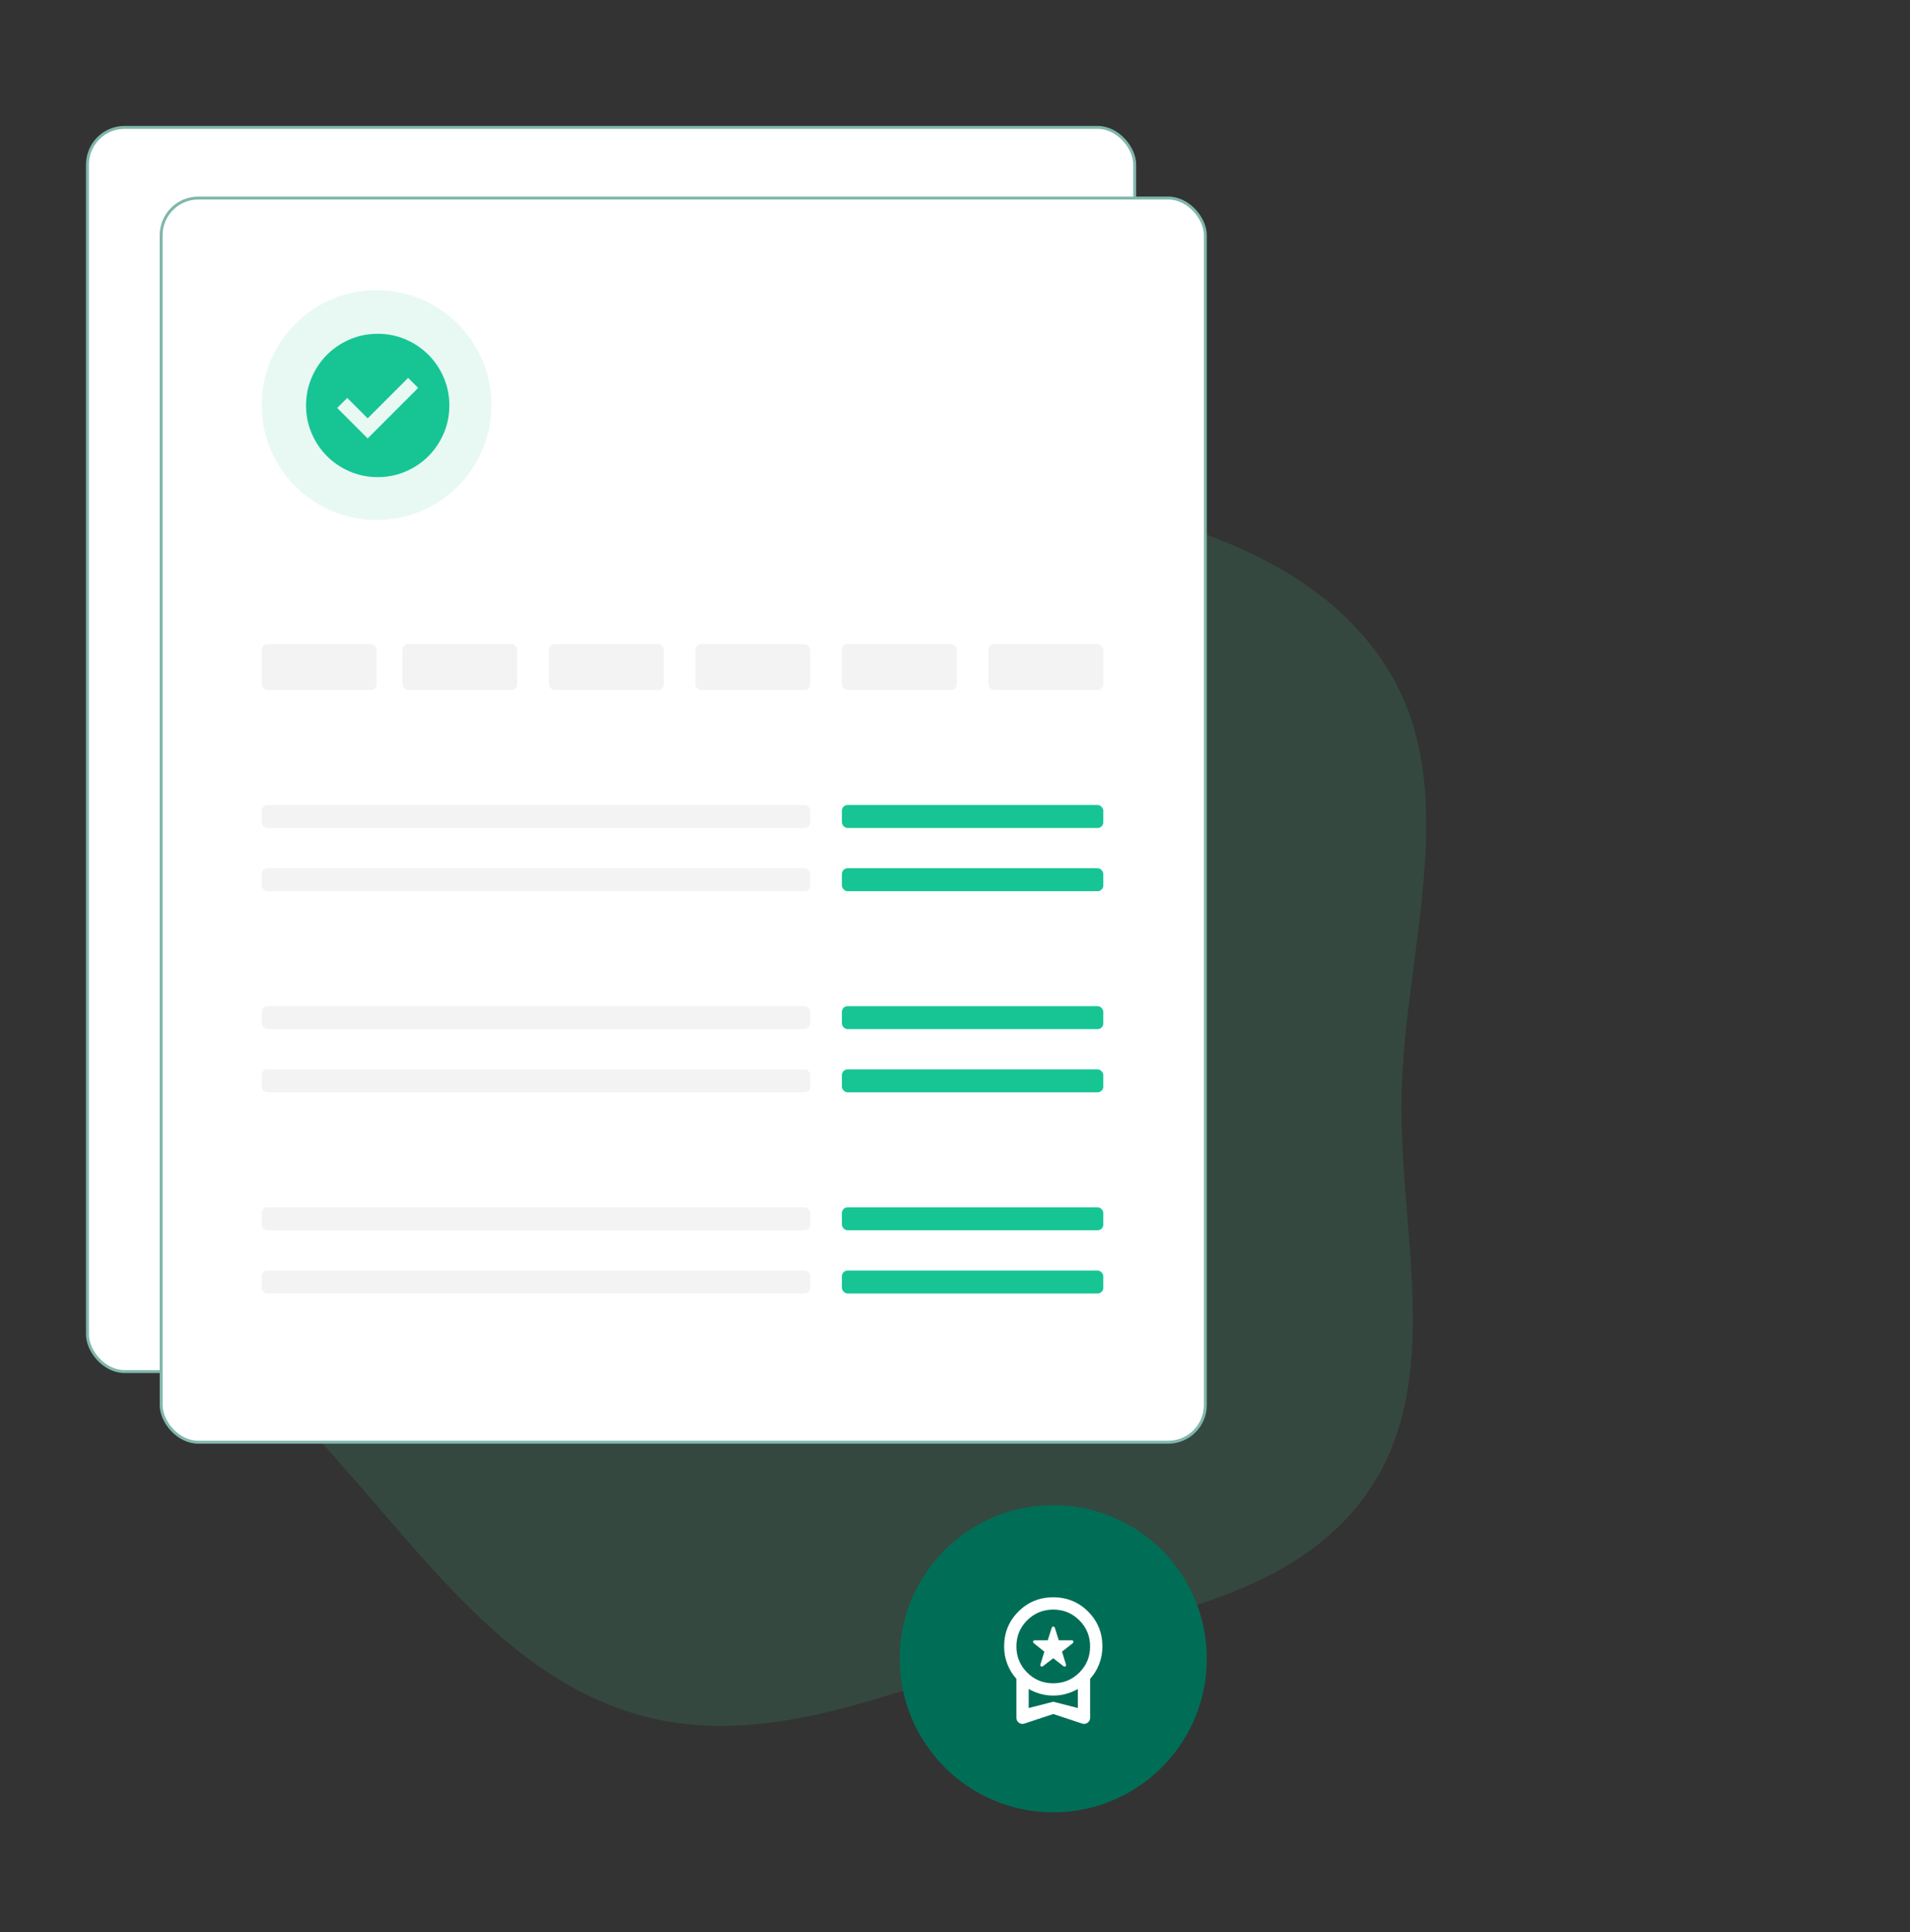 <svg xmlns="http://www.w3.org/2000/svg" width="622" height="629" viewBox="0 0 622 629" fill="none"><rect x="0" y="0" width="622" height="629" fill="#333333" stroke="none"/><path fill-rule="evenodd" clip-rule="evenodd" d="M327.574 539.583C288.365 551.603 248.652 569.272 209.07 558.577C169.412 547.861 143.07 513.376 116.068 482.433C87.76 449.995 56.1 418.072 49.355 375.552C42.183 330.351 54.893 284.079 78.363 244.771C102.604 204.174 137.799 169.67 182.128 153.188C226.35 136.747 274.232 144.206 320.184 154.863C367.978 165.948 422.938 174.741 450.366 215.4C477.411 255.49 457.348 308.451 456.411 356.804C455.552 401.179 470.7 449.92 445.121 486.208C419.711 522.257 369.749 526.653 327.574 539.583Z" fill="#3FC38A" fill-opacity="0.15"></path><rect x="28.476" y="41.475" width="341.049" height="405.049" rx="12.106" fill="white" stroke="#80B7AB" stroke-width="0.951"></rect><rect x="298.351" y="198.159" width="37.419" height="14.967" rx="1.871" fill="#F3F3F3"></rect><rect x="250.642" y="198.159" width="37.419" height="14.967" rx="1.871" fill="#F3F3F3"></rect><rect x="202.933" y="198.159" width="37.419" height="14.967" rx="1.871" fill="#F3F3F3"></rect><rect x="155.224" y="198.159" width="37.419" height="14.967" rx="1.871" fill="#F3F3F3"></rect><rect x="107.515" y="198.159" width="37.419" height="14.967" rx="1.871" fill="#F3F3F3"></rect><rect x="61.677" y="198.159" width="37.419" height="14.967" rx="1.871" fill="#F3F3F3"></rect><rect x="61.677" y="250.546" width="178.675" height="7.484" rx="1.871" fill="#F3F3F3"></rect><rect x="250.642" y="250.546" width="85.128" height="7.484" rx="1.871" fill="#17C594"></rect><rect x="61.677" y="271.126" width="178.675" height="7.484" rx="1.871" fill="#F3F3F3"></rect><rect x="250.642" y="271.126" width="85.128" height="7.484" rx="1.871" fill="#17C594"></rect><rect x="61.677" y="316.029" width="178.675" height="7.484" rx="1.871" fill="#F3F3F3"></rect><rect x="250.642" y="316.029" width="85.128" height="7.484" rx="1.871" fill="#17C594"></rect><rect x="61.677" y="336.609" width="178.675" height="7.484" rx="1.871" fill="#F3F3F3"></rect><rect x="250.642" y="336.609" width="85.128" height="7.484" rx="1.871" fill="#17C594"></rect><rect x="61.677" y="381.512" width="178.675" height="7.484" rx="1.871" fill="#F3F3F3"></rect><rect x="250.642" y="381.512" width="85.128" height="7.484" rx="1.871" fill="#17C594"></rect><rect x="61.677" y="402.092" width="178.675" height="7.484" rx="1.871" fill="#F3F3F3"></rect><rect x="250.642" y="402.092" width="85.128" height="7.484" rx="1.871" fill="#17C594"></rect><circle cx="99.096" cy="108.354" r="37.419" fill="#17C594" fill-opacity="0.1"></circle><circle cx="99.096" cy="108.354" r="28.064" fill="#17C594"></circle><rect x="52.476" y="64.475" width="340.049" height="405.049" rx="12.106" fill="white" stroke="#80B7AB" stroke-width="0.951"></rect><rect x="321.878" y="209.686" width="37.419" height="14.967" rx="1.871" fill="#F3F3F3"></rect><rect x="274.169" y="209.686" width="37.419" height="14.967" rx="1.871" fill="#F3F3F3"></rect><rect x="226.46" y="209.686" width="37.419" height="14.967" rx="1.871" fill="#F3F3F3"></rect><rect x="178.751" y="209.686" width="37.419" height="14.967" rx="1.871" fill="#F3F3F3"></rect><rect x="131.042" y="209.686" width="37.419" height="14.967" rx="1.871" fill="#F3F3F3"></rect><rect x="85.204" y="209.686" width="37.419" height="14.967" rx="1.871" fill="#F3F3F3"></rect><rect x="85.204" y="262.072" width="178.675" height="7.484" rx="1.871" fill="#F3F3F3"></rect><rect x="274.169" y="262.072" width="85.128" height="7.484" rx="1.871" fill="#17C594"></rect><rect x="85.204" y="282.653" width="178.675" height="7.484" rx="1.871" fill="#F3F3F3"></rect><rect x="274.169" y="282.653" width="85.128" height="7.484" rx="1.871" fill="#17C594"></rect><rect x="85.204" y="327.555" width="178.675" height="7.484" rx="1.871" fill="#F3F3F3"></rect><rect x="274.169" y="327.556" width="85.128" height="7.484" rx="1.871" fill="#17C594"></rect><rect x="85.204" y="348.136" width="178.675" height="7.484" rx="1.871" fill="#F3F3F3"></rect><rect x="274.169" y="348.136" width="85.128" height="7.484" rx="1.871" fill="#17C594"></rect><rect x="85.204" y="393.039" width="178.675" height="7.484" rx="1.871" fill="#F3F3F3"></rect><rect x="274.169" y="393.039" width="85.128" height="7.484" rx="1.871" fill="#17C594"></rect><rect x="85.204" y="413.619" width="178.675" height="7.484" rx="1.871" fill="#F3F3F3"></rect><rect x="274.169" y="413.619" width="85.128" height="7.484" rx="1.871" fill="#17C594"></rect><circle cx="122.623" cy="131.881" r="37.419" fill="#17C594" fill-opacity="0.1"></circle><path d="M119.733 142.733L136.183 126.283L132.917 123.017L119.733 136.2L113.083 129.55L109.817 132.817L119.733 142.733ZM123 155.333C119.772 155.333 116.739 154.721 113.9 153.496C111.061 152.271 108.592 150.608 106.492 148.508C104.392 146.408 102.729 143.939 101.504 141.1C100.279 138.261 99.667 135.228 99.667 132C99.667 128.772 100.279 125.739 101.504 122.9C102.729 120.061 104.392 117.592 106.492 115.492C108.592 113.392 111.061 111.729 113.9 110.504C116.739 109.279 119.772 108.667 123 108.667C126.228 108.667 129.261 109.279 132.1 110.504C134.939 111.729 137.408 113.392 139.508 115.492C141.608 117.592 143.271 120.061 144.496 122.9C145.721 125.739 146.333 128.772 146.333 132C146.333 135.228 145.721 138.261 144.496 141.1C143.271 143.939 141.608 146.408 139.508 148.508C137.408 150.608 134.939 152.271 132.1 153.496C129.261 154.721 126.228 155.333 123 155.333Z" fill="#17C594"></path><circle cx="343" cy="540" r="50" fill="#006E56"></circle><rect width="48" height="48" transform="translate(319 516)" fill="#006E56"></rect><path d="M343 539.85L339.6 542.45C339.4 542.617 339.2 542.625 339 542.475C338.8 542.325 338.733 542.133 338.8 541.9L340.1 537.7L336.6 534.9C336.433 534.733 336.383 534.542 336.45 534.325C336.517 534.108 336.667 534 336.9 534H341.2L342.5 529.9C342.567 529.667 342.733 529.55 343 529.55C343.267 529.55 343.433 529.667 343.5 529.9L344.8 534H349.05C349.283 534 349.442 534.108 349.525 534.325C349.608 534.542 349.567 534.733 349.4 534.9L345.85 537.7L347.15 541.9C347.217 542.133 347.15 542.325 346.95 542.475C346.75 542.625 346.55 542.617 346.35 542.45L343 539.85ZM343 558L333.65 561.1C332.983 561.333 332.375 561.25 331.825 560.85C331.275 560.45 331 559.917 331 559.25V546.55C329.733 545.15 328.75 543.55 328.05 541.75C327.35 539.95 327 538.033 327 536C327 531.533 328.55 527.75 331.65 524.65C334.75 521.55 338.533 520 343 520C347.467 520 351.25 521.55 354.35 524.65C357.45 527.75 359 531.533 359 536C359 538.033 358.65 539.95 357.95 541.75C357.25 543.55 356.267 545.15 355 546.55V559.25C355 559.917 354.725 560.45 354.175 560.85C353.625 561.25 353.017 561.333 352.35 561.1L343 558ZM343 548C346.333 548 349.167 546.833 351.5 544.5C353.833 542.167 355 539.333 355 536C355 532.667 353.833 529.833 351.5 527.5C349.167 525.167 346.333 524 343 524C339.667 524 336.833 525.167 334.5 527.5C332.167 529.833 331 532.667 331 536C331 539.333 332.167 542.167 334.5 544.5C336.833 546.833 339.667 548 343 548ZM335 556.05L343 554L351 556.05V549.85C349.833 550.517 348.575 551.042 347.225 551.425C345.875 551.808 344.467 552 343 552C341.533 552 340.125 551.808 338.775 551.425C337.425 551.042 336.167 550.517 335 549.85V556.05Z" fill="white"></path></svg>